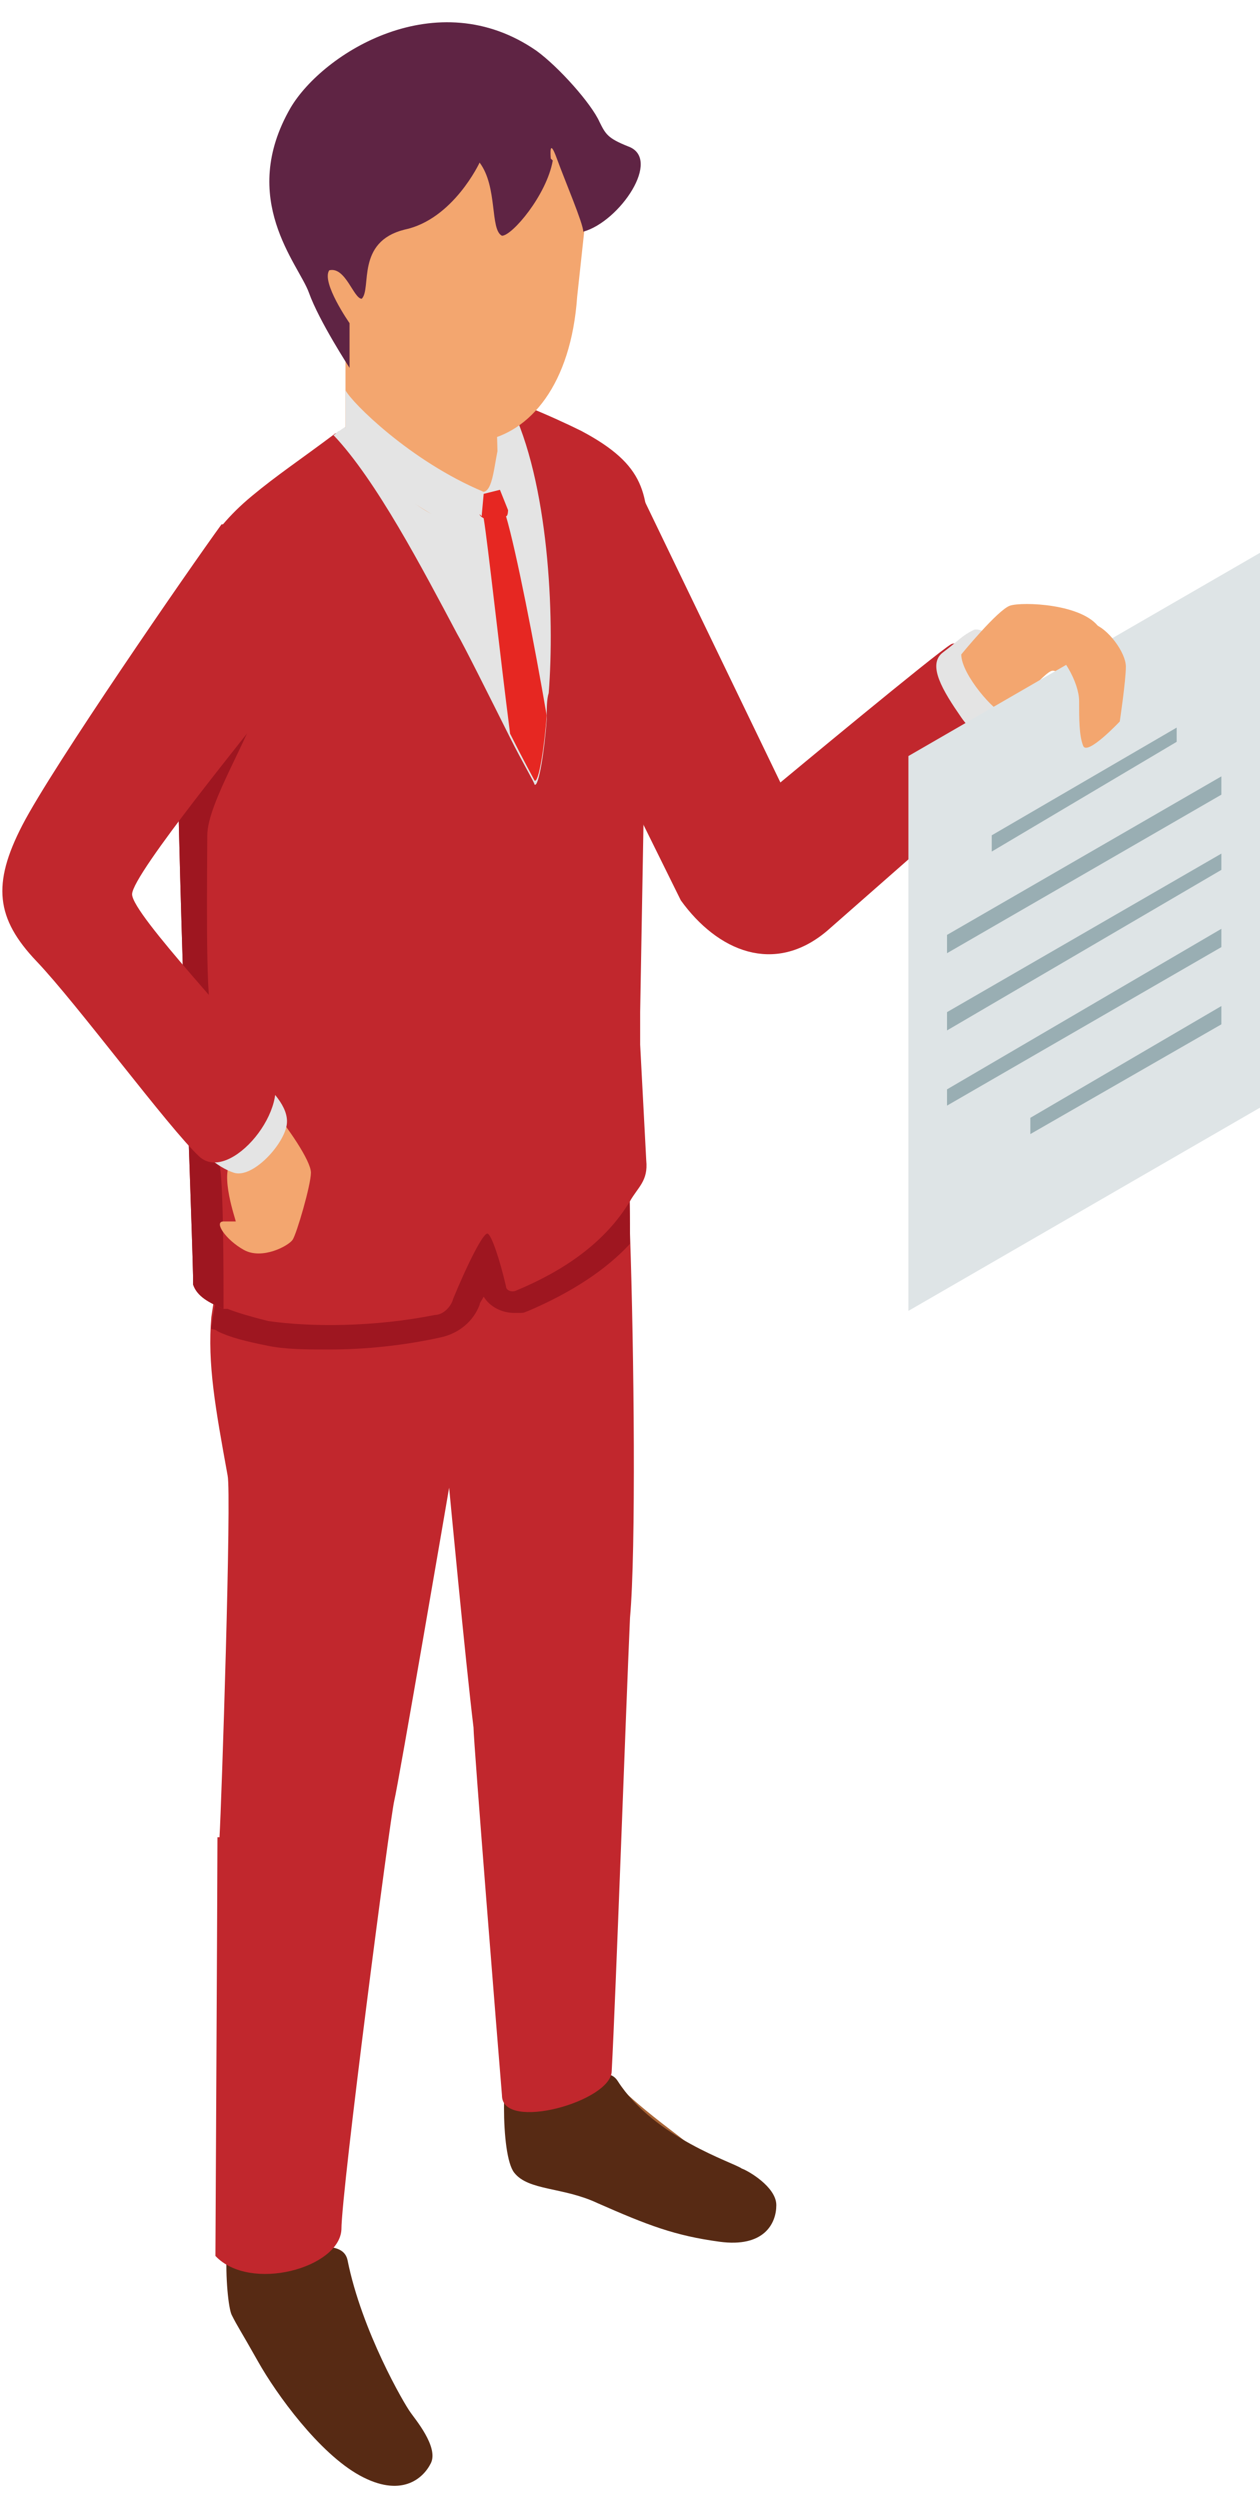 <?xml version="1.0" encoding="UTF-8"?>
<svg xmlns="http://www.w3.org/2000/svg" width="62" height="123" version="1.1" viewBox="0 0 62 123">
  <defs>
    <style>
      .cls-1 {
        fill: #dee4e6;
      }

      .cls-2 {
        fill: #5f2444;
      }

      .cls-3 {
        fill: #99aeb3;
      }

      .cls-4 {
        fill: #c1272d;
      }

      .cls-5 {
        fill: #a86436;
      }

      .cls-6 {
        fill: #e62722;
      }

      .cls-7 {
        fill: #9e1620;
      }

      .cls-8 {
        fill: #572a14;
      }

      .cls-9 {
        fill: #f3a66f;
      }

      .cls-10 {
        fill: #e4e4e4;
      }
    </style>
  </defs>
  <!-- Generator: Adobe Illustrator 28.7.1, SVG Export Plug-In . SVG Version: 1.2.0 Build 142)  -->
  <g>
    <g id="_レイヤー_1" data-name="レイヤー_1">
      <g>
        <path class="cls-4" d="M31.5,24.2l6.9,14.3s7.7-6.4,8.4-6.8,4.2,2.2,3.8,5.4l-9.9,8.7c-2.6,2.2-5.4,1-7.2-1.5l-4.3-8.7,2.3-11.4Z"/>
        <path class="cls-5" d="M30.8,56.6c0,0,0,.1,0,.2,0,.8.3,6,.2,13.8-.2,7.3-.3,9.3-.4,9.7s0,.1,0,.2c0,.3.3,1.6,0,3s-1.3,16.1-.8,18.3c0,.2.7,1.1,3.2,3s2.7,2.4,3.6,3,.2,1.8,0,2.1c-.9,1.1-10.2-3.5-10.9-3.6-1.1-.2-.5-3.9-.4-5.1.2-4.3-2.2-9.6-1.8-17,0,0,0-.1,0-.2-1.2-9.3-1.4-13.9-1.4-14.2s0,0,0,0l.7-13.9c0-.4.3-.6.7-.6h6.8c.4,0,.8.4.6.8v.4Z"/>
        <path class="cls-8" d="M25.2,100.8c-.5.5-.6,5.2.1,6.1s2.4.7,4.1,1.5c2.5,1.1,3.8,1.6,6,1.9s2.8-.9,2.8-1.8-1.4-1.7-1.7-1.8,0,0,0,0c-.4-.3-4.3-1.5-6.1-4.3-.5-.8-1.6,0-2.6.2s-.3,1-.8.9c-2.2-.6-1.4-3-1.8-2.6Z"/>
        <path class="cls-8" d="M12.5,107.8c-1.8,0-1.4,5.5-1.1,6.1s.4.7,1.3,2.3,3,4.5,5,5.6,3.1.2,3.5-.6-.8-2.2-1-2.5,0,0,0,0c-.3-.4-2.4-4-3.1-7.5-.2-.9-1.5-.6-2.6-.7s-.7.9-1.1.6c-1.9-1.5-.2-3.3-.8-3.3Z"/>
        <path class="cls-4" d="M10.7,90.4c0,1.5-.1,20.6-.1,20.6,1.7,1.8,6.1.6,6.2-1.3,0-1.9,2.4-20.3,2.6-21.1.2-.8,2.7-15.4,2.7-15.4,0,0,.8,8.5,1.2,11.8,0,.7,1.2,15.7,1.4,18.1,0,1.8,5.4.3,5.4-1.2.2-3.7.7-17.8.9-22.3.3-3.3.2-13.1,0-18.9,0-2.7-.1-4.6-.1-4.6-2.4,2.1-5.7,3.6-8.9,4.6-5.7,1.8-11.2,2.1-11.2,2.1-.2.7-.3,1.3-.4,2-.2,2.3.2,4.5.8,7.8.2.9-.3,16.2-.4,17.8Z"/>
        <path class="cls-7" d="M10.4,65.4c0,0,.2,0,.3.1.6.3,1.4.5,2.4.7h0c.9.2,2,.2,3.1.2,1.8,0,3.7-.2,5.5-.6.9-.2,1.6-.8,1.9-1.6,0-.1.1-.2.2-.4.3.5.9.8,1.5.8s.4,0,.7-.1c2.1-.9,3.8-2,5-3.3,0-2.7-.1-4.6-.1-4.6-2.4,2.1-5.7,3.6-8.9,4.6-5.7,1.8-11.2,2.1-11.2,2.1-.2.7-.3,1.3-.4,2Z"/>
        <path class="cls-4" d="M8.7,33.7c0,8,.7,24.8.8,29.1,0,.1,0,.2,0,.3,0,0,0,0,0,.1.2.6.8.9,1.5,1.2,0,0,.1,0,.2,0,.5.2,1.2.4,2,.6h0c2.1.3,5.2.3,8.2-.3.4,0,.8-.4.9-.8.7-1.7,1.5-3.3,1.7-3.2.2.1.6,1.3.9,2.6,0,.2.3.3.5.2,2.4-1,4.4-2.4,5.6-4.4.4-.7.9-1,.8-2l-.3-5.7s0-1.6,0-1.6l.4-22.6c0-2.9-.1-4.3-3.3-6-.6-.3-1.9-.9-2.7-1.2,0,0,0,0,0,0-.2,0-.4-.2-.6-.2-3.1-.8-4.8-1.4-7.3.5-.4.3-.8.6-1.1.8-.1,0-.2.2-.3.2,0,0-.1,0-.2.1-1.6,1.2-2.8,2-4,3-2.3,1.9-3,3.8-3.3,5.2-.1.5-.2,2-.2,4Z"/>
        <path class="cls-7" d="M8.7,33.7c0,8,.7,24.8.8,29.1,0,.1,0,.2,0,.3,0,0,0,0,0,.1.2.6.8.9,1.5,1.2,0-1.6,0-6.3-.2-7.1-.2-.9-.2-6.8-.4-7.5-.3-.7-.2-7.1-.2-8.7s2.2-5,2.5-6.5c0,0-2-2.2-3.4-1.5-.2.1-.5.3-.7.5Z"/>
        <path class="cls-9" d="M13.5,54.7c.6.7,1.8,2.4,1.8,3s-.7,3-.9,3.3-1.5,1-2.4.5-1.5-1.4-1-1.4h.6c0-.1-.8-2.3-.2-3s2.2-2.4,2.2-2.4Z"/>
        <path class="cls-10" d="M13.1,53.3c0,.2,1.2,1.1,1,2.1s-1.7,2.6-2.6,2.3-1.6-1.1-1.6-1.1c0,0,3-2.4,3.2-3.4Z"/>
        <path class="cls-10" d="M16.4,21.4c2.1,2.2,4.4,6.6,6.1,9.8.3.5,1.6,3.1,2.6,5.1.6,1.2,1.2,2.2,1.2,2.3.2.2.5-1.7.6-3.2,0-.5,0-1,.1-1.3.3-3.8,0-10.4-1.9-14.2-3.1-.8-4.8-1.4-7.3.5-.4.3-.8.6-1.1.8-.1,0-.2.2-.3.2Z"/>
        <path class="cls-9" d="M17,16.3v4.6c0,.1,0,.3.1.4.4.6,2,2.7,3.8,3.8,1.6,1,3.6.3,3.6-1.4s-.1-3.5-.1-4.3,0-.3-.2-.4l-3-3.3c-.1-.2-.4-.2-.6-.2l-3.1.3c-.3,0-.6.3-.6.7Z"/>
        <path class="cls-9" d="M16.3,12.6v-.8c-.7-4,.3-7,4.9-8.1,2.7-.7,6,1.1,7,3.6.4,1,.8,2.5.6,3.6l-.4,3.7c-.3,4.3-2.3,6.7-4.7,7.1-3,.4-4.3-.9-5.9-3.3-.2-.2-.6-.9-.9-1.7-.6-.5-1.1-2-1.2-2.9,0-.5.2-.9.6-1.1Z"/>
        <path class="cls-10" d="M23.7,24.2c.6.1.6-1.5.9-2.5,0,0,.6,1.4.2,3-.3,1.1-1.6,1.8-1.6,1.8,0,0-1.8-1.1-3.1-1.9-1.8-1-3.1-3.2-3.1-3.2v-2.1s0-.1,0-.1c.3.6,3.2,3.5,6.8,5Z"/>
        <path class="cls-6" d="M23.7,25.4c0,0,.1-1.1.1-1.1s.8-.2.8-.2.4,1,.4,1c0,0,0,.3-.1.3.5,1.7,1.4,6.3,2,9.8-.1,1.5-.4,3.4-.6,3.2,0,0-.6-1.1-1.2-2.3-.5-3.9-1.1-9.4-1.3-10.6,0,0-.2-.1-.2-.2Z"/>
        <path class="cls-4" d="M10.9,25.8c-1.6,2.2-8.3,11.9-9.8,14.8s-1.3,4.6.7,6.7,6.5,8.2,8,9.6,4.7-2.5,3.5-4.3-6.8-7.6-6.8-8.6,6.1-8.4,6.5-9,.7-11.2-2-9.2Z"/>
        <path class="cls-10" d="M49.9,36.6l1.2-1.1c.3-2.6-2.6-4.8-3.2-4.5s-.7.5-1.5,1.1,0,1.9.9,3.2,2.2,1.6,2.5,1.3Z"/>
        <path class="cls-9" d="M47.3,32.2c0,1,1.7,2.9,2.1,2.9s2-2.1,2.4-2.1,1.3.8,1.5,2.1,1.3.8,1.3,0,.8-.3.8-.7-.5-2.3-1.3-3.5-3.8-1.3-4.4-1.1-2.4,2.4-2.4,2.4Z"/>
        <polygon class="cls-1" points="44.7 64.5 62 54.5 62 27.2 44.7 37.2 44.7 64.5"/>
        <polygon class="cls-3" points="48.8 41.9 57.9 36.5 57.9 35.8 48.8 41.1 48.8 41.9"/>
        <polygon class="cls-3" points="46.6 46.9 60.1 39.1 60.1 38.2 46.6 46 46.6 46.9"/>
        <polygon class="cls-3" points="46.6 50.7 60.1 42.8 60.1 42 46.6 49.8 46.6 50.7"/>
        <polygon class="cls-3" points="46.6 54.4 60.1 46.6 60.1 45.7 46.6 53.6 46.6 54.4"/>
        <polygon class="cls-3" points="50.7 55.8 60.1 50.4 60.1 49.5 50.7 55 50.7 55.8"/>
        <path class="cls-9" d="M53.8,30.7c.7.2,1.6,1.4,1.6,2.1s-.3,2.7-.3,2.7c0,0-1.6,1.7-1.8,1.2s-.2-1.3-.2-2.2-.8-2.4-1.9-3.1l-.7-.4,3.2-.3Z"/>
        <path class="cls-2" d="M27.2,7.9c-.3,1.7-2,3.7-2.5,3.7-.6-.3-.2-2.4-1.1-3.6,0,0-1.3,2.8-3.7,3.3-2.4.6-1.6,2.9-2.1,3.4-.4,0-.8-1.6-1.6-1.4-.4.6,1,2.6,1,2.6h0c0,0,0,2.2,0,2.2,0,0-1.5-2.3-2-3.7-.5-1.4-3.5-4.6-.9-9.1,1.6-2.7,7.2-6.2,12.1-2.8,1.1.8,2.7,2.6,3.1,3.5.3.6.4.8,1.4,1.2,1.7.6-.4,3.7-2.2,4.2,0-.4-.9-2.5-1.3-3.6s-.3-.1-.3,0Z"/>
      </g>
    </g>
  </g>
</svg>